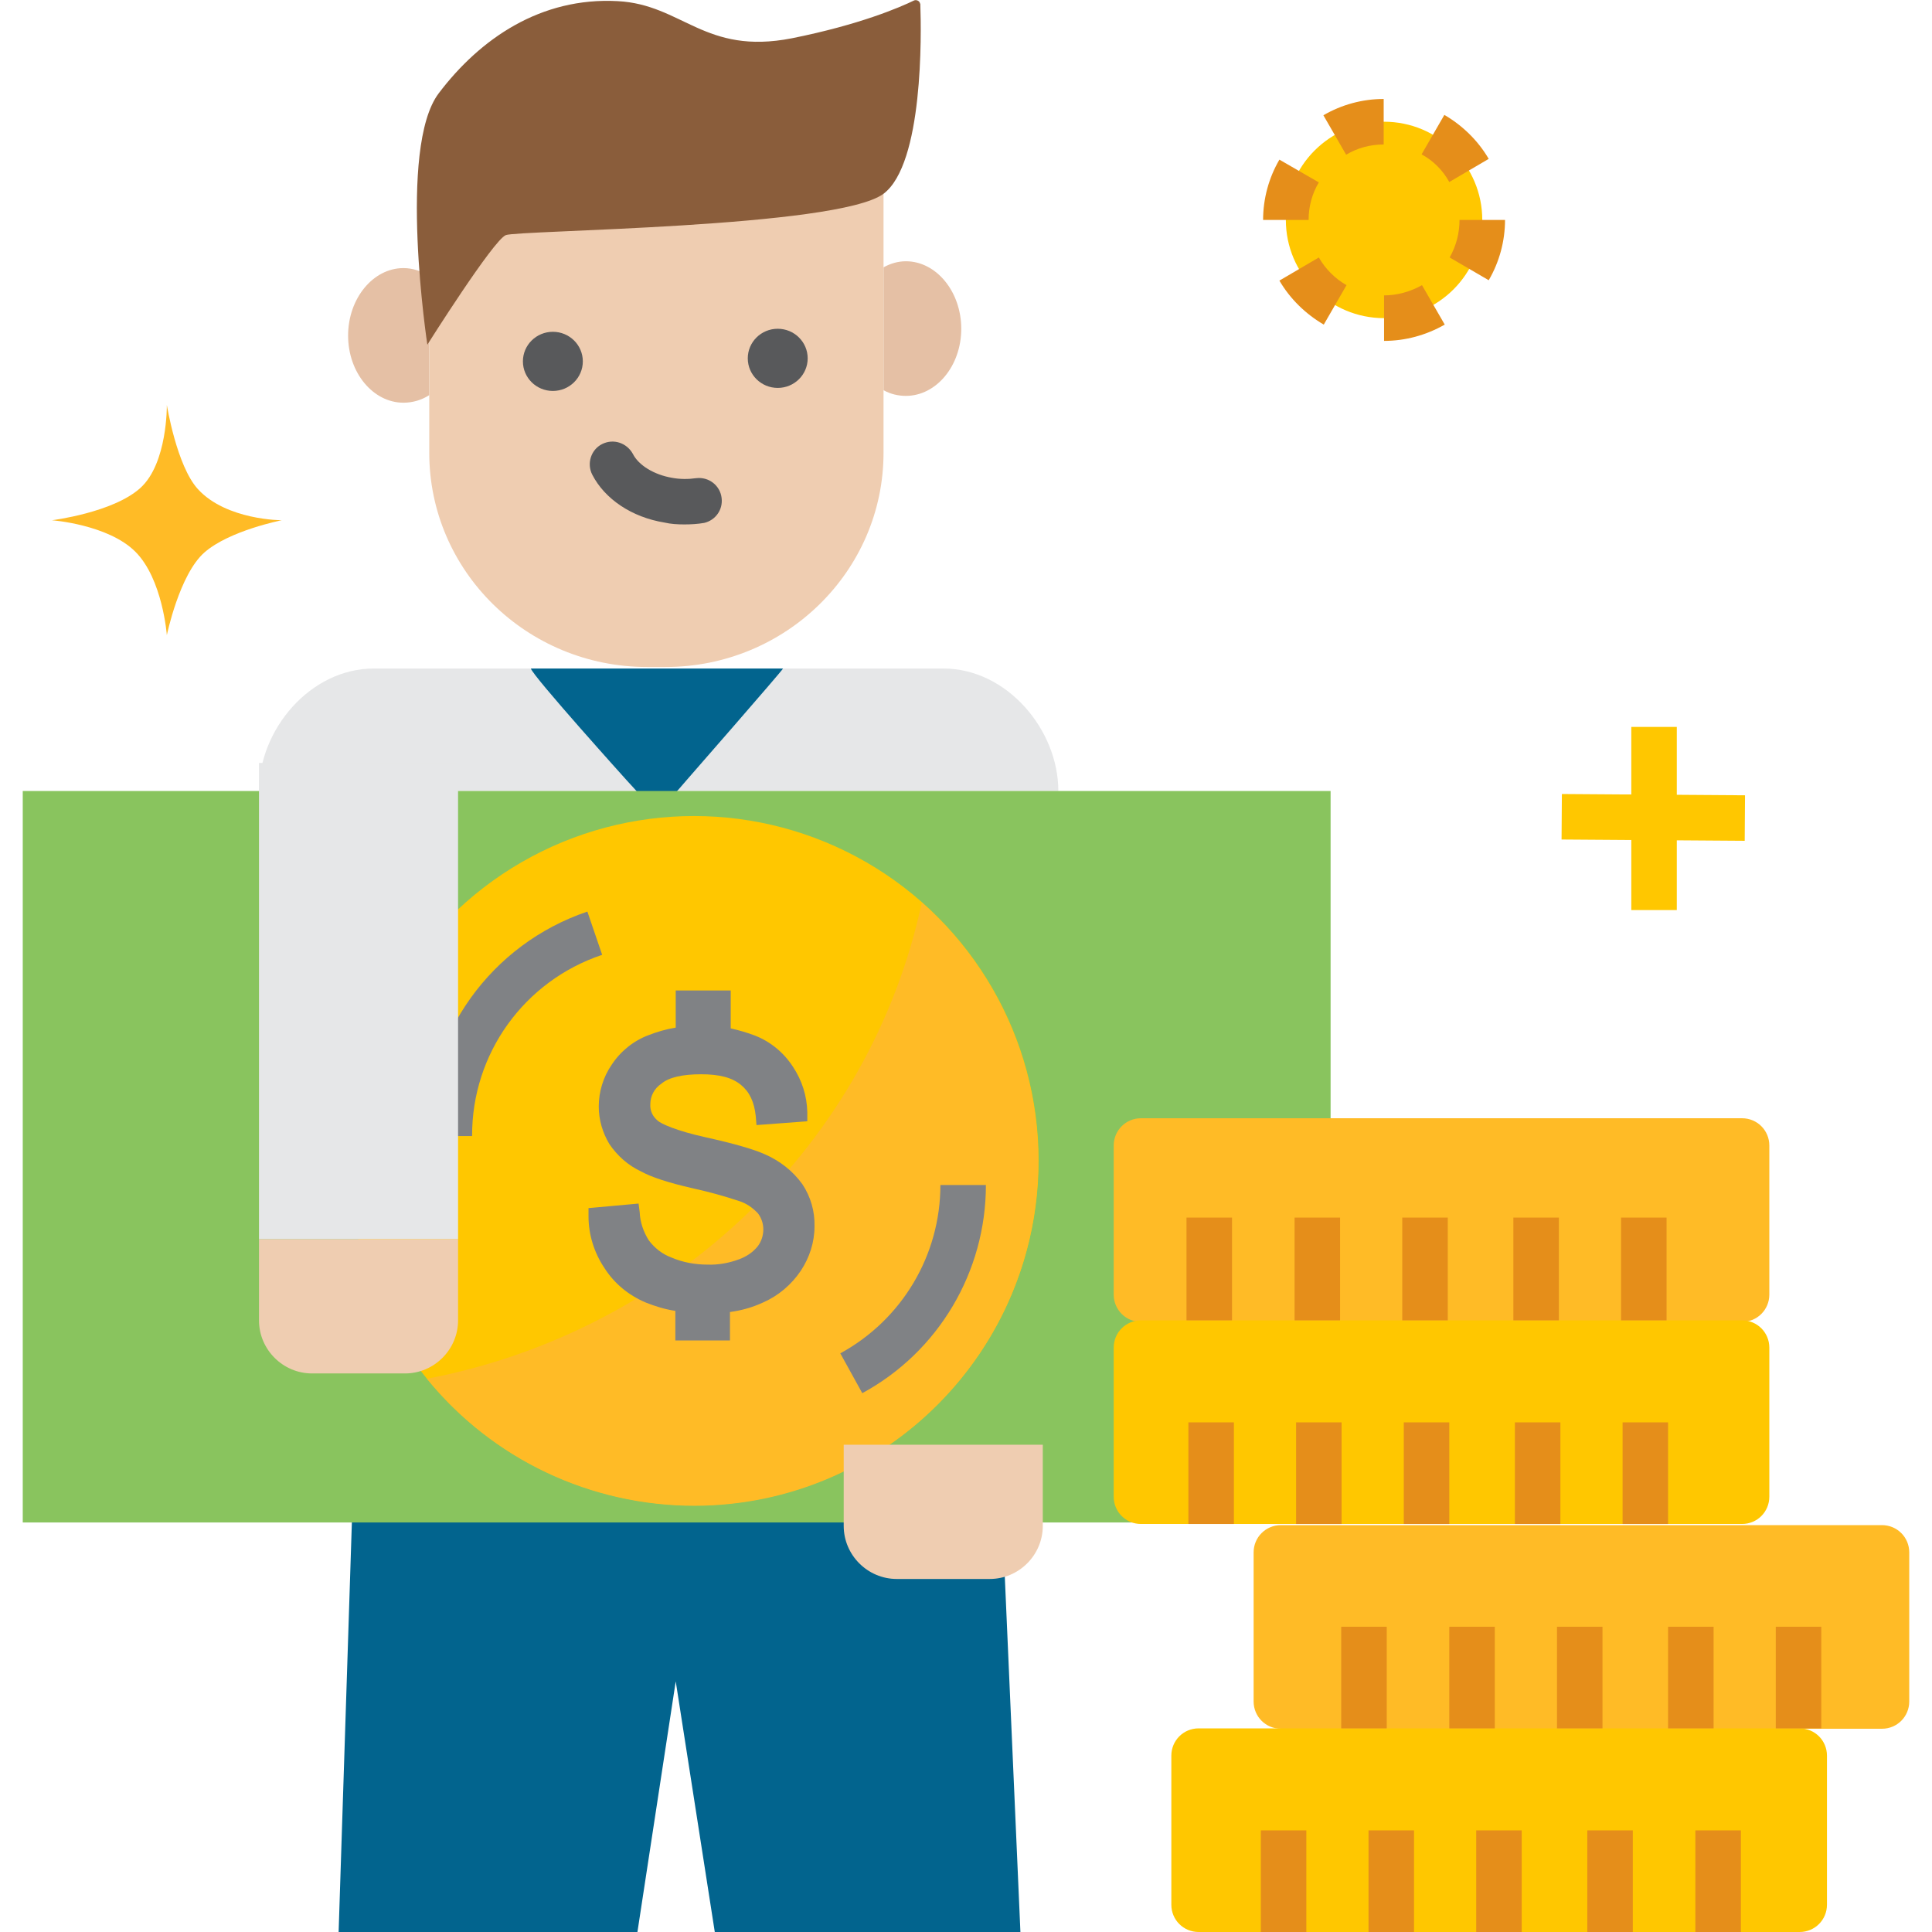 <?xml version="1.0" encoding="UTF-8"?>
<svg xmlns="http://www.w3.org/2000/svg" id="Layer_57" height="512" viewBox="0 0 497.5 509.5" width="512">
  <g>
    <path d="m38 167.5s-1.1-14.8-8.3-22-22-8.3-22-8.3 16.1-2 23.3-8.5 7-21.9 7-21.9 2.6 16.1 8.2 22.2c7.5 8.2 22.1 8.2 22.1 8.2s-13.8 2.7-20.4 8.5-9.9 21.8-9.9 21.8z" fill="#ffbb26"></path>
    <circle cx="359" cy="58" fill="#ffc700" r="25.9"></circle>
    <path d="m359 89.9v-12c3.5 0 7-1 10-2.7l6 10.4c-4.9 2.8-10.4 4.3-16 4.3zm-15.9-4.3c-4.8-2.8-8.9-6.8-11.7-11.6l10.4-6.1c1.7 3 4.3 5.6 7.3 7.3zm43.5-11.7-10.3-6c1.7-3 2.6-6.4 2.6-9.9h12c0 5.6-1.5 11.1-4.3 15.9zm-59.5-15.9c0-5.6 1.5-11.1 4.3-15.9l10.4 6c-1.8 3-2.7 6.4-2.7 9.9zm49.1-10c-1.7-3.1-4.2-5.6-7.3-7.3l6-10.4c4.8 2.8 8.9 6.8 11.7 11.6zm-27.2-7.2-6-10.4c4.8-2.8 10.3-4.3 15.9-4.3v12c-3.5 0-6.9.9-9.9 2.7z" fill="#e58e1a"></path>
    <path d="m424.2 191.7h12v48.3h-12z" fill="#ffc700"></path>
    <path d="m424 191.5h12v48.3h-12z" fill="#ffc700" transform="matrix(.007 -1 1 .007 211.341 644.053)"></path>
    <path d="m263.1 509.5h-80.6l-10.3-66.1-10.1 66.1h-78.8l3.9-120.6h170.6z" fill="#02648e"></path>
    <path d="m257.7 295.4v93.5h-171.6v-93.5" fill="#e6e7e8"></path>
    <path d="m273.1 208.6c0-16.2-13.6-32.3-30.3-32.3h-150.2c-16.8 0-30.3 16.1-30.3 32.3" fill="#e6e7e8"></path>
    <path d="m200.5 176.3c-.4.8-25.4 29.4-25.4 29.4l-1.9 2.2c-2.6 3.3-7.4 3.9-10.7 1.3-.4-.3-.8-.7-1.1-1.1l-2.2-2.4s-24.7-27.4-25.2-29.4z" fill="#02648e"></path>
    <path d="m247.5 86.7c0 9.8-6.6 17.7-14.6 17.7-2.1 0-4.1-.5-5.9-1.5v-32.4c1.8-1 3.8-1.6 5.9-1.6 8 0 14.6 8 14.6 17.8z" fill="#e5c0a5"></path>
    <path d="m107.2 72.8v31.4c-2 1.3-4.4 2-6.8 2-8 0-14.6-7.9-14.6-17.7s6.6-17.8 14.6-17.8c2.4 0 4.8.8 6.8 2.1z" fill="#e5c0a5"></path>
    <path d="m169.5 175.9h-4.8c-31.8 0-57.5-25.3-57.5-56.5v-71.9l119.8-7.6v79.5c0 31.2-25.8 56.5-57.5 56.5z" fill="#efcdb1"></path>
    <g fill="#58595b">
      <path d="m174.5 138.3c-1.8 0-3.6-.1-5.3-.5-8.6-1.4-15.7-6.2-19-12.6-1.5-2.9-.4-6.6 2.6-8.1 3-1.5 6.5-.3 8.1 2.6 1.5 3 5.6 5.5 10.3 6.3 2.1.4 4.3.4 6.4.1 3.3-.4 6.3 1.9 6.7 5.2.4 3.1-1.6 5.9-4.6 6.6-1.7.3-3.5.4-5.2.4z"></path>
      <ellipse cx="199.1" cy="94.5" rx="7.9" ry="7.8"></ellipse>
      <ellipse cx="139.8" cy="95.3" rx="7.9" ry="7.8"></ellipse>
    </g>
    <path d="m106.7 90.9s-7.9-51.9 3-66.3 26.9-25.4 47.2-24.3c17.1.9 22.9 14.3 45.9 9.8 18-3.6 28.6-8.2 32.3-10 .6-.2 1.3.1 1.5.7 0 .1 0 .1.1.2.3 8 .8 42.2-9.7 50.1-12.1 9-96.3 9.6-99.6 10.9s-20.7 28.9-20.7 28.9z" fill="#8a5d3b"></path>
    <path d="m0 208.6h344.9v192.9h-344.9z" fill="#89c45e"></path>
    <circle cx="177" cy="306.1" fill="#ffc700" r="90.9"></circle>
    <path d="m267.8 306.1c.1 50.1-40.5 90.9-90.6 91-27.4 0-53.3-12.2-70.6-33.5 65.3-12.5 116.9-62.2 130.5-125.6 19.5 17.3 30.7 42 30.7 68.1z" fill="#ffbb26"></path>
    <path d="m118.5 299.6h-12c-.1-26.8 17-50.6 42.4-59.2l3.9 11.4c-20.6 6.9-34.4 26.1-34.3 47.8z" fill="#808285"></path>
    <path d="m221.4 367.4-5.8-10.5c16.3-8.9 26.4-25.9 26.4-44.4h12c0 22.9-12.5 44-32.6 54.9z" fill="#808285"></path>
    <path d="m205.6 312.3c-2.5-3.5-6-6.2-9.9-7.9-2.9-1.3-8-2.8-15.7-4.5s-11.8-3.6-12.6-4.4c-1.3-1.1-2-2.6-1.9-4.3 0-2.2 1.1-4.2 2.9-5.4 2-1.7 5.6-2.5 10.5-2.5s8.2.9 10.5 2.8 3.5 4.5 3.9 8.2l.2 2.4 13.4-1v-2.4c-.1-4.3-1.4-8.4-3.8-12-2.4-3.7-5.9-6.6-10-8.2-2.1-.8-4.2-1.4-6.4-1.9v-10h-14.5v9.8c-2.5.4-4.9 1.1-7.2 2-4 1.5-7.4 4.3-9.7 7.8-2.2 3.2-3.4 7.1-3.4 11 0 3.5 1 6.9 2.8 9.9 2.1 3.1 4.9 5.6 8.3 7.2 2.7 1.5 7.2 3 13.8 4.5 4.1.9 8.1 2 12 3.3 2 .6 3.7 1.8 5.1 3.3.9 1.2 1.4 2.7 1.4 4.2 0 1.6-.5 3.2-1.5 4.5-1.3 1.6-3 2.7-4.9 3.4-2.7 1-5.5 1.5-8.3 1.4-3.3 0-6.6-.6-9.6-1.9-2.4-.9-4.4-2.5-5.9-4.5-1.4-2.2-2.3-4.8-2.4-7.4l-.3-2.3-13.2 1.2v2.2c0 4.8 1.5 9.6 4.2 13.6 2.6 4.1 6.4 7.2 10.9 9.1 2.5 1 5.1 1.8 7.8 2.2v7.8h14.4v-7.5c3-.4 5.9-1.2 8.7-2.5 4.1-1.8 7.5-4.7 10-8.4 2.3-3.5 3.6-7.5 3.6-11.7.1-3.9-1-7.8-3.2-11.1z" fill="#808285"></path>
    <path d="m114.8 201.2v125.6h-52.5v-125.6" fill="#e6e7e8"></path>
    <path d="m62.3 326.8h52.5v21.4c0 7.7-6.3 14-14 14h-24.5c-7.7 0-14-6.3-14-14z" fill="#efcdb1"></path>
    <path d="m216.5 381h52.5v21.4c0 7.7-6.3 14-14 14h-24.5c-7.7 0-14-6.3-14-14z" fill="#efcdb1"></path>
    <g>
      <path d="m294.9 294.9h158.5c4 0 7.2 3.2 7.2 7.2v39.3c0 4-3.2 7.2-7.2 7.2h-158.5c-4 0-7.2-3.2-7.2-7.2v-39.3c0-4 3.2-7.2 7.2-7.2z" fill="#ffbb26"></path>
      <path d="m294.9 348.2h158.5c4 0 7.2 3.2 7.2 7.2v39.3c0 4-3.2 7.2-7.2 7.2h-158.5c-4 0-7.2-3.2-7.2-7.2v-39.3c0-4 3.2-7.2 7.2-7.2z" fill="#ffc700"></path>
      <path d="m331.8 402.2h158.5c4 0 7.2 3.2 7.2 7.2v39.3c0 4-3.2 7.2-7.2 7.2h-158.5c-4 0-7.2-3.2-7.2-7.2v-39.3c0-4 3.2-7.2 7.2-7.2z" fill="#ffbb26"></path>
      <path d="m310.1 455.8h158.5c4 0 7.2 3.2 7.2 7.2v39.3c0 4-3.2 7.2-7.2 7.2h-158.5c-4 0-7.2-3.2-7.2-7.2v-39.3c0-4 3.2-7.2 7.2-7.2z" fill="#ffc700"></path>
      <g fill="#e58e1a">
        <g>
          <path d="m326.5 482.7h12v26.8h-12z"></path>
          <path d="m354.9 482.7h12v26.8h-12z"></path>
          <path d="m412.6 482.7h12v26.8h-12z"></path>
          <path d="m441.1 482.7h12v26.8h-12z"></path>
          <path d="m383.3 482.7h12v26.8h-12z"></path>
        </g>
        <g>
          <path d="m307.4 375.1h12v26.8h-12z"></path>
          <path d="m335.8 375.1h12v26.8h-12z"></path>
          <path d="m393.5 375.1h12v26.8h-12z"></path>
          <path d="m421.9 375.1h12v26.8h-12z"></path>
          <path d="m364.2 375.1h12v26.8h-12z"></path>
        </g>
        <g>
          <path d="m347.7 429h12v26.8h-12z"></path>
          <path d="m376.2 429h12v26.8h-12z"></path>
          <path d="m433.9 429h12v26.8h-12z"></path>
          <path d="m462.3 429h12v26.8h-12z"></path>
          <path d="m404.6 429h12v26.8h-12z"></path>
        </g>
        <g>
          <path d="m306.9 321.1h12v27.1h-12z"></path>
          <path d="m335.4 321.1h12v27.1h-12z"></path>
          <path d="m393.1 321.1h12v27.1h-12z"></path>
          <path d="m421.5 321.1h12v27.1h-12z"></path>
          <path d="m363.8 321.1h12v27.1h-12z"></path>
        </g>
      </g>
    </g>
  </g>
</svg>

